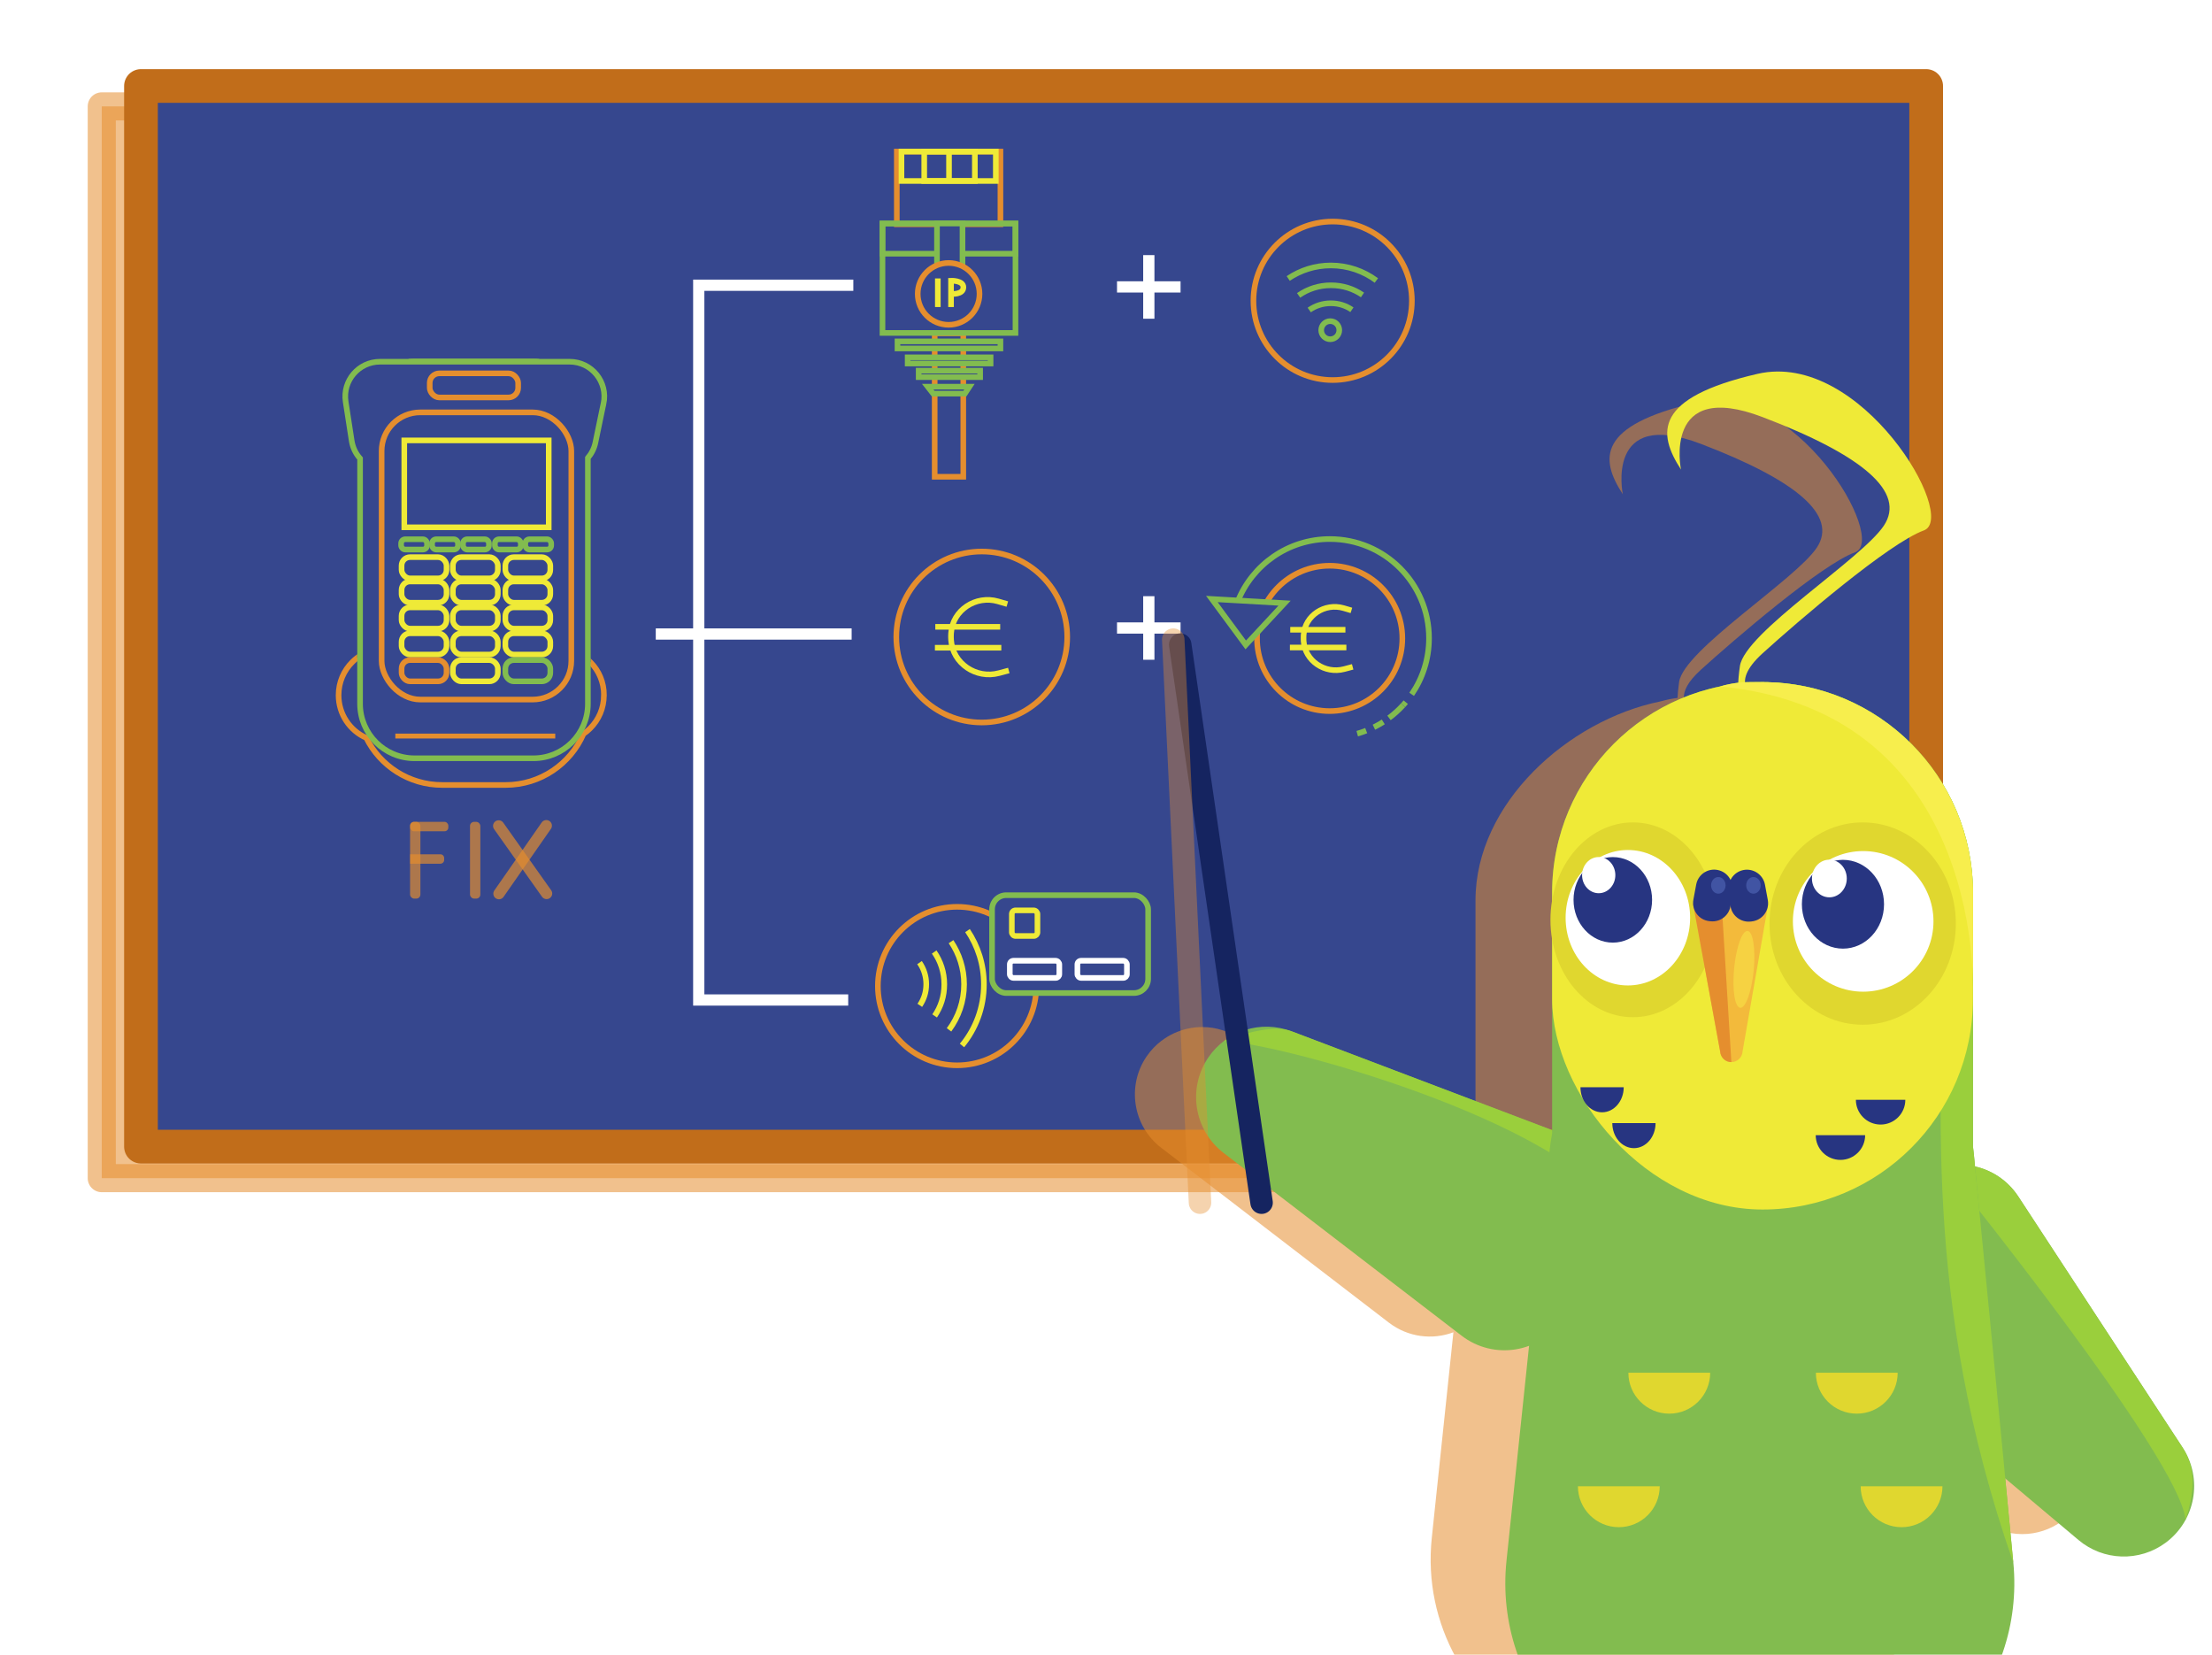 <?xml version="1.0" encoding="UTF-8"?>
<svg xmlns="http://www.w3.org/2000/svg" viewBox="0 0 393.68 294.41">
  <defs>
    <style>
      .cls-1 {
        opacity: .39;
      }

      .cls-1, .cls-2, .cls-3, .cls-4, .cls-5, .cls-6, .cls-7 {
        fill: none;
      }

      .cls-1, .cls-2, .cls-8, .cls-9, .cls-10 {
        stroke: #e58e2e;
      }

      .cls-1, .cls-11, .cls-6, .cls-8, .cls-10 {
        stroke-linecap: round;
        stroke-linejoin: round;
      }

      .cls-1, .cls-6 {
        stroke-width: 4px;
      }

      .cls-1, .cls-8, .cls-12, .cls-13 {
        mix-blend-mode: multiply;
      }

      .cls-14 {
        fill: #f7ee4d;
      }

      .cls-2, .cls-15, .cls-3, .cls-4, .cls-5, .cls-9, .cls-7 {
        stroke-miterlimit: 10;
      }

      .cls-16 {
        fill: #9acf3c;
      }

      .cls-17 {
        fill: #e58e2e;
      }

      .cls-18 {
        fill: #fff;
      }

      .cls-15, .cls-3 {
        stroke: #82bc4f;
      }

      .cls-15, .cls-11, .cls-9 {
        fill: #36478e;
      }

      .cls-4, .cls-7 {
        stroke: #fff;
      }

      .cls-11 {
        stroke: #c16d1a;
        stroke-width: 6px;
      }

      .cls-19 {
        fill: #e0d72f;
      }

      .cls-5 {
        stroke: #efea37;
      }

      .cls-6 {
        stroke: #152460;
      }

      .cls-20 {
        fill: #efea37;
      }

      .cls-8 {
        stroke-width: 5px;
      }

      .cls-8, .cls-10, .cls-21, .cls-13, .cls-22 {
        fill: #e58e2e;
      }

      .cls-8, .cls-12, .cls-13 {
        opacity: .54;
      }

      .cls-10, .cls-7 {
        stroke-width: 2px;
      }

      .cls-10, .cls-22 {
        opacity: .68;
      }

      .cls-23 {
        fill: #273581;
      }

      .cls-24 {
        isolation: isolate;
      }

      .cls-12, .cls-25 {
        fill: #82bc4f;
      }

      .cls-26 {
        fill: #f6d242;
      }

      .cls-27 {
        fill: #4154a3;
      }

      .cls-28 {
        fill: #f3ba3b;
      }
    </style>
  </defs>
  <g class="cls-24">
    <g id="Calque_29" data-name="Calque 29">
      <rect class="cls-18" x="-14.9" y="-6.43" width="412.28" height="310.93"/>
    </g>
    <g id="Calque_26" data-name="Calque 26">
      <rect class="cls-8" x="18.11" y="18.93" width="317.72" height="190.7"/>
      <rect class="cls-11" x="25.09" y="15.3" width="317.72" height="188.72"/>
    </g>
    <g id="Calque_27" data-name="Calque 27">
      <path class="cls-2" d="M107.48,123.69c0,2.31-.93,4.4-2.45,5.91-.36.36-.77.7-1.19.99-2.32,5.34-7.65,9.08-13.85,9.08h-11.29c-5.92,0-11.05-3.41-13.51-8.38-2.91-1.28-4.93-4.2-4.93-7.6,0-2.3.93-4.39,2.45-5.9.28-.28.58-.54.89-.77,1.39-1.07,3.14-1.68,5.01-1.68h30.54c2.33,0,4.44.95,5.96,2.51,1.48,1.49,2.38,3.56,2.38,5.83Z"/>
      <path class="cls-23" d="M105.1,79.89v37.96c-1.52-1.56-3.63-2.51-5.96-2.51h-30.54c-1.87,0-3.61.61-5.01,1.68v-37.14c0-8.34,6.76-15.11,15.11-15.11h11.29c8.34,0,15.11,6.76,15.11,15.11Z"/>
      <path class="cls-3" d="M95.92,64.36h-23.14c.33-.04.65-.05.99-.05h21.15c.34,0,.66.01.99.05Z"/>
      <path class="cls-15" d="M107.41,71.81l-1.44,6.93c-.21,1.04-.69,1.97-1.34,2.74v43.74c0,5.36-4.34,9.7-9.7,9.7h-21.15c-5.36,0-9.7-4.34-9.7-9.7v-43.64c-.78-.87-1.3-1.94-1.49-3.16l-1.07-6.93c-.58-3.75,2.32-7.13,6.11-7.13h33.74c3.93,0,6.85,3.61,6.05,7.45Z"/>
      <rect class="cls-2" x="76.48" y="66.43" width="15.74" height="4.29" rx="1.71" ry="1.71"/>
      <rect class="cls-2" x="67.92" y="73.37" width="33.76" height="51.1" rx="6.88" ry="6.88"/>
      <rect class="cls-5" x="71.95" y="78.36" width="25.71" height="15.46"/>
      <rect class="cls-3" x="71.39" y="95.95" width="4.61" height="1.83" rx=".73" ry=".73"/>
      <rect class="cls-3" x="76.9" y="95.95" width="4.61" height="1.83" rx=".73" ry=".73"/>
      <rect class="cls-3" x="82.41" y="95.95" width="4.61" height="1.83" rx=".73" ry=".73"/>
      <rect class="cls-3" x="88.08" y="95.95" width="4.61" height="1.83" rx=".73" ry=".73"/>
      <rect class="cls-3" x="93.49" y="95.95" width="4.61" height="1.83" rx=".73" ry=".73"/>
      <rect class="cls-5" x="71.47" y="99.13" width="8" height="3.78" rx="1.51" ry="1.51"/>
      <rect class="cls-5" x="71.47" y="103.46" width="8" height="3.78" rx="1.51" ry="1.51"/>
      <rect class="cls-5" x="71.47" y="108.07" width="8" height="3.78" rx="1.51" ry="1.51"/>
      <rect class="cls-5" x="71.47" y="112.68" width="8" height="3.78" rx="1.51" ry="1.51"/>
      <rect class="cls-5" x="80.6" y="99.13" width="8" height="3.78" rx="1.51" ry="1.51"/>
      <rect class="cls-5" x="80.6" y="103.46" width="8" height="3.78" rx="1.51" ry="1.51"/>
      <rect class="cls-5" x="80.6" y="108.07" width="8" height="3.78" rx="1.51" ry="1.51"/>
      <rect class="cls-5" x="80.6" y="112.68" width="8" height="3.78" rx="1.51" ry="1.51"/>
      <rect class="cls-5" x="89.94" y="99.13" width="8" height="3.78" rx="1.51" ry="1.51"/>
      <rect class="cls-5" x="89.94" y="103.46" width="8" height="3.78" rx="1.51" ry="1.51"/>
      <rect class="cls-5" x="89.94" y="108.07" width="8" height="3.78" rx="1.51" ry="1.51"/>
      <rect class="cls-5" x="89.94" y="112.68" width="8" height="3.78" rx="1.51" ry="1.51"/>
      <rect class="cls-2" x="71.47" y="117.45" width="8" height="3.78" rx="1.51" ry="1.51"/>
      <rect class="cls-5" x="80.6" y="117.45" width="8" height="3.78" rx="1.51" ry="1.51"/>
      <rect class="cls-3" x="89.94" y="117.45" width="8" height="3.78" rx="1.51" ry="1.51"/>
      <rect class="cls-21" x="70.36" y="130.53" width="28.46" height=".87"/>
      <rect class="cls-22" x="73" y="146.23" width="6.79" height="1.68" rx=".67" ry=".67"/>
      <path class="cls-22" d="M73,152h5.38c.37,0,.67.3.67.67v.34c0,.37-.3.67-.67.67h-5.38v-1.68h0Z"/>
      <rect class="cls-22" x="72.98" y="146.23" width="1.84" height="13.66" rx=".73" ry=".73"/>
      <rect class="cls-22" x="83.65" y="146.23" width="1.84" height="13.66" rx=".73" ry=".73"/>
      <line class="cls-10" x1="88.75" y1="146.95" x2="97.28" y2="158.98"/>
      <line class="cls-10" x1="97.23" y1="146.91" x2="88.8" y2="159.01"/>
      <polyline class="cls-7" points="151.87 50.75 124.36 50.75 124.36 177.93 150.96 177.93"/>
      <line class="cls-7" x1="116.71" y1="112.81" x2="151.57" y2="112.81"/>
    </g>
    <g id="Calque_28" data-name="Calque 28">
      <rect class="cls-2" x="166.35" y="59.31" width="5.09" height="25.52"/>
      <rect class="cls-2" x="159.61" y="26.97" width="18.44" height="12.93"/>
      <rect class="cls-5" x="160.44" y="26.97" width="16.79" height="5.23"/>
      <rect class="cls-5" x="164.49" y="26.97" width="9.01" height="5.23"/>
      <line class="cls-5" x1="168.9" y1="27.39" x2="168.9" y2="32.07"/>
      <rect class="cls-3" x="157.06" y="39.77" width="23.67" height="19.47"/>
      <rect class="cls-15" x="159.73" y="60.74" width="18.32" height="1.26"/>
      <rect class="cls-15" x="161.54" y="63.58" width="14.76" height="1.1"/>
      <rect class="cls-15" x="163.5" y="65.95" width="10.94" height="1.15"/>
      <polygon class="cls-15" points="172.54 68.8 165.11 68.8 166.08 70.04 171.72 70.04 172.54 68.8"/>
      <rect class="cls-3" x="157.06" y="39.77" width="23.67" height="5.37"/>
      <rect class="cls-15" x="166.76" y="39.77" width="4.54" height="12.52"/>
      <circle class="cls-9" cx="168.83" cy="52.29" r="5.5"/>
      <line class="cls-5" x1="166.91" y1="49.54" x2="166.91" y2="54.63"/>
      <path class="cls-5" d="M169.28,52.29s2.18.2,2.18-1.18c0-1.24-2.2-1.16-2.2-1.16v4.68"/>
      <line class="cls-5" x1="229.63" y1="112.05" x2="239.45" y2="112.05"/>
      <line class="cls-5" x1="229.57" y1="115.21" x2="239.62" y2="115.21"/>
      <path class="cls-5" d="M240.52,108.61l-1.4-.41c-3.35-.97-6.87,1.31-7.11,4.79,0,.13-.01.26-.01.38v.28c0,.13,0,.27.01.4.24,3.55,3.8,5.91,7.23,5l1.5-.4"/>
      <circle class="cls-2" cx="236.65" cy="113.59" r="12.93"/>
      <line class="cls-5" x1="166.46" y1="111.53" x2="178.01" y2="111.53"/>
      <line class="cls-5" x1="166.39" y1="115.25" x2="178.21" y2="115.25"/>
      <path class="cls-5" d="M179.28,107.48l-1.65-.48c-3.94-1.15-8.09,1.55-8.36,5.64-.01.15-.02.3-.02.45v.33c0,.16,0,.31.02.47.28,4.17,4.47,6.96,8.51,5.88l1.76-.47"/>
      <circle class="cls-2" cx="174.73" cy="113.34" r="15.21"/>
      <circle class="cls-2" cx="170.34" cy="175.45" r="14.1"/>
      <polygon class="cls-15" points="215.68 106.58 228.62 107.32 221.71 114.75 215.68 106.58"/>
      <path class="cls-3" d="M243.15,130c-.52.2-1.05.39-1.6.54"/>
      <path class="cls-3" d="M246.19,128.45c-.54.34-1.09.66-1.67.94"/>
      <path class="cls-3" d="M249.71,125.48c-.76.83-1.59,1.59-2.5,2.26"/>
      <path class="cls-3" d="M250.19,124.94c-.15.18-.31.36-.47.54"/>
      <path class="cls-3" d="M220.28,107.02c2.6-6.51,8.96-11.11,16.4-11.11,9.75,0,17.65,7.9,17.65,17.65,0,3.7-1.14,7.14-3.09,9.98"/>
      <path class="cls-5" d="M172.19,165.58c1.84,2.73,2.92,6.02,2.92,9.56,0,4.13-1.46,7.92-3.9,10.88"/>
      <path class="cls-5" d="M169.26,167.55c1.46,2.17,2.32,4.78,2.32,7.59,0,3.03-1,5.84-2.68,8.1"/>
      <path class="cls-5" d="M166.26,169.39c1.14,1.63,1.8,3.61,1.8,5.75s-.63,4.02-1.72,5.62"/>
      <path class="cls-5" d="M163.65,171.28c.76,1.09,1.2,2.41,1.2,3.84s-.42,2.68-1.15,3.76"/>
      <rect class="cls-15" x="176.56" y="159.28" width="27.78" height="17.41" rx="2.52" ry="2.52"/>
      <rect class="cls-5" x="180.08" y="161.98" width="4.56" height="4.56" rx=".65" ry=".65"/>
      <rect class="cls-4" x="179.72" y="170.94" width="8.81" height="3.06" rx=".65" ry=".65"/>
      <rect class="cls-4" x="191.75" y="170.94" width="8.81" height="3.06" rx=".65" ry=".65"/>
      <line class="cls-7" x1="204.46" y1="106.08" x2="204.46" y2="117.39"/>
      <line class="cls-7" x1="210.11" y1="111.74" x2="198.8" y2="111.74"/>
      <line class="cls-7" x1="204.46" y1="45.39" x2="204.46" y2="56.71"/>
      <line class="cls-7" x1="210.11" y1="51.05" x2="198.8" y2="51.05"/>
      <circle class="cls-2" cx="237.18" cy="53.52" r="14.1"/>
      <path class="cls-3" d="M229.27,49.55c2.17-1.46,4.78-2.32,7.59-2.32,3.03,0,5.84,1,8.1,2.68"/>
      <path class="cls-3" d="M231.12,52.56c1.63-1.14,3.61-1.8,5.75-1.8s4.02.63,5.62,1.72"/>
      <path class="cls-3" d="M233.01,55.16c1.09-.76,2.41-1.2,3.84-1.2s2.68.42,3.76,1.15"/>
      <circle class="cls-3" cx="236.75" cy="58.75" r="1.61"/>
    </g>
    <g id="Calque_24" data-name="Calque 24">
      <path class="cls-12" d="M308.61,161.98l-.06.32c.03-.1.04-.21.03-.32h.03Z"/>
      <path class="cls-12" d="M344.25,262.11l-.25-2.48.03.03c.08.83.16,1.65.23,2.45Z"/>
      <path class="cls-12" d="M308.61,161.98l-.06.32c.03-.1.04-.21.03-.32h.03Z"/>
      <path class="cls-12" d="M308.61,161.98l-.06.32c.03-.1.04-.21.03-.32h.03Z"/>
      <path class="cls-12" d="M308.61,161.98l-.06.32c.03-.1.04-.21.03-.32h.03Z"/>
      <path class="cls-12" d="M338.51,178.06v-3.61c.08,2.27,0,3.61,0,3.61Z"/>
      <path class="cls-13" d="M262.6,177.35,334.25,178.06v-18.13c0-1.86-.14-3.68-.41-5.46-.18-1.18-.42-2.35-.72-3.5-.73-2.86-1.82-5.58-3.19-8.12-.55-1.02-1.16-2-1.8-2.96-.63-.94-.54,1.34-1.27.47v.4M333.43,176.45l-3.1-39.31c-.73-.89-1.51-1.73-2.31-2.55-2.03-2.02-4.3-3.81-6.75-5.3-1.48-.9-3.03-1.69-4.64-2.37-4.29-1.82-8.99-2.82-13.94-2.82-1.1,0-2.03-.03-3,.01-.04-1.16.63-2.76,3-4.92,5.96-5.4,21.47-18.74,27.45-20.91,5.98-2.17-10.67-30.72-28.31-26.65-17.65,4.07-17.09,10.07-13.01,16.31,0,0-3.23-15.49,13.87-8.97,17.12,6.53,24.46,12.77,20.65,18.48-3.81,5.71-23.69,18.19-24.5,23.9-.17,1.2-.25,2.13-.28,2.83-.9.11-1.89.3-3.09.63-16.33,3.34-32.87,18.08-32.87,35.4v17.12h0v23.01l-44.38-16.83c-.18-.07-.39-.13-.59-.18-1.2-.41-2.42-.59-3.65-.59-1.75,0-3.47.38-5.05,1.11-.76.35-1.48.78-2.16,1.3-.04.01-.06.03-.06.03-1,.76-1.89,1.69-2.64,2.78-3.58,5.24-2.45,12.39,2.59,16.26l5.88,4.51,34.64,26.6c3.41,2.62,7.77,3.12,11.49,1.72l-3.85,36.6c-1.62,15.45,6.67,29.47,19.51,36.08l47.67-.24c12.51-6.64,20.57-20.36,19.1-35.54-.06-.55-.11-1.14-.17-1.76l-.18-1.95c-.07-.76-.14-1.55-.23-2.38-.06-.62-.11-1.25-.18-1.92-.04-.49-.1-.99-.14-1.49-.07-.76-.14-1.54-.23-2.34l-.25-2.48.03.03,12.46,10.48c2.21,1.88,4.96,2.82,7.7,2.82,2.5,0,4.99-.78,7.11-2.34,1.45-1.07,2.61-2.41,3.43-3.91h0s.01-.03.01-.03c1.18-3.72,1.8-7.43.27-10.84-.11-.24-.24-.48-.37-.72-.13-.24-.27-.47-.42-.7l-27.97-42.75c-1.78-2.72-4.46-4.46-7.36-5.12-.14-1.47-.23-2.28-.23-2.28-.04-.38-.08-.76-.14-1.14v-25.07M304.29,162.31c.03-.1.04-.21.03-.32h.03l-.06.32Z"/>
      <path class="cls-25" d="M328.56,219.06l12.74-9.39c5.79-4.26,13.97-2.79,17.91,3.22l29.25,44.68c3.64,5.56,2.3,13-3.05,16.94h0c-4.66,3.43-11.06,3.23-15.49-.5l-41.99-35.3c-6.2-5.22-5.9-14.86.63-19.67Z"/>
      <path class="cls-16" d="M388.97,270.43c1.43-4.44,2.09-8.87-.52-12.85l-29.25-44.68c-2.95-4.51-8.29-6.47-13.22-5.36,0,0,41.99,51.77,42.99,62.9Z"/>
      <path class="cls-25" d="M287.03,221.72l-8.93,13.07c-4.06,5.94-12.26,7.25-17.97,2.87l-42.36-32.52c-5.27-4.05-6.46-11.51-2.71-17h0c3.26-4.78,9.37-6.7,14.78-4.64l51.29,19.46c7.58,2.87,10.47,12.08,5.9,18.77Z"/>
      <path class="cls-16" d="M288.83,217.77c4.18,4.52-1.53-12.49-7.69-14.83l-51.29-19.46c-4.12-1.56-12.02,1.74-12.02,1.74,11.52.62,65.04,15.8,71.01,32.55Z"/>
      <path class="cls-25" d="M320.54,319.6h-14.69c-22.52,0-40.09-19.51-37.73-41.91l7.65-72.84c.11-1.07.27-2.13.47-3.18v-42.85c0-20.68,16.77-37.45,37.45-37.45,10.34,0,19.7,4.19,26.48,10.97,6.78,6.78,10.97,16.14,10.97,26.48v45.16c.05.39.1.79.14,1.19l7.04,72.84c2.16,22.29-15.37,41.59-37.77,41.59Z"/>
      <path class="cls-16" d="M358.31,278.01c-1.72-18.57-7.04-72.84-7.04-72.84-.04-.4-.08-.8-.14-1.19v-45.16c0-10.34-4.19-19.7-10.97-26.48-6.78-6.78-16.14-10.97-26.48-10.97-2.59,0-4.32-.16-7.55.76,69.02,12.24,19.02,60.74,52.17,155.87Z"/>
      <rect class="cls-20" x="276.24" y="121.38" width="74.89" height="93.83" rx="37.45" ry="37.45"/>
      <path class="cls-20" d="M299.18,83.59s-3.37-16.2,14.51-9.38c17.89,6.82,25.56,13.36,21.58,19.33-3.98,5.97-24.76,19.01-25.61,24.98s.32,5.43.32,5.43h2.46s-4.97-2.05,1.26-7.71c6.23-5.65,22.43-19.58,28.69-21.86s-11.16-32.12-29.6-27.86c-18.44,4.26-17.86,10.52-13.6,17.05Z"/>
      <path class="cls-23" d="M288.98,193.45c0,2.46-1.72,4.46-3.85,4.46s-3.85-2-3.85-4.46"/>
      <path class="cls-23" d="M294.65,199.83c0,2.46-1.72,4.46-3.85,4.46s-3.85-2-3.85-4.46"/>
      <path class="cls-23" d="M339.1,195.69c0,2.43-1.97,4.4-4.4,4.4s-4.4-1.97-4.4-4.4"/>
      <path class="cls-23" d="M331.95,201.98c0,2.43-1.97,4.4-4.4,4.4s-4.4-1.97-4.4-4.4"/>
      <ellipse class="cls-19" cx="331.51" cy="164.33" rx="16.58" ry="18"/>
      <ellipse class="cls-19" cx="290.62" cy="163.66" rx="14.68" ry="17.33"/>
      <path class="cls-28" d="M308.14,188.98h0c-1.07,0-1.94-.84-2-1.9l-4.82-26.29,13.36.18-4.55,26.13c-.06,1.06-.94,1.88-2,1.88Z"/>
      <path class="cls-19" d="M304.37,244.25c0,4.02-3.26,7.28-7.28,7.28s-7.28-3.26-7.28-7.28"/>
      <path class="cls-19" d="M295.39,264.45c0,4.02-3.26,7.28-7.28,7.28s-7.28-3.26-7.28-7.28"/>
      <path class="cls-19" d="M337.74,244.25c0,4.02-3.26,7.28-7.28,7.28s-7.28-3.26-7.28-7.28"/>
      <path class="cls-19" d="M345.71,264.45c0,4.02-3.26,7.28-7.28,7.28s-7.28-3.26-7.28-7.28"/>
      <circle class="cls-18" cx="331.6" cy="163.94" r="12.51"/>
      <ellipse class="cls-18" cx="289.72" cy="163.29" rx="11.08" ry="12.05"/>
      <path class="cls-14" d="M351.14,177.76v-18.94c0-10.34-4.19-19.7-10.97-26.48-6.78-6.78-16.14-10.97-26.48-10.97-2.59,0-4.32-.16-7.55.76,47.96,4.66,44.99,55.63,44.99,55.63"/>
      <path class="cls-17" d="M308.14,188.98h0c-1.07,0-1.94-.84-2-1.9l-4.82-26.29,5.1.09"/>
      <ellipse class="cls-26" cx="310.35" cy="172.47" rx="6.87" ry="1.75" transform="translate(108.95 464.87) rotate(-84.5)"/>
      <path class="cls-23" d="M311.76,163.95l-.21.02c-1.79.19-3.4-1.11-3.59-2.9l-.29-2.72c-.19-1.79,1.11-3.4,2.9-3.59h0c1.69-.18,3.24.98,3.55,2.65l.5,2.7c.35,1.87-.97,3.64-2.87,3.84Z"/>
      <path class="cls-23" d="M304.23,163.9l.21.02c1.78.19,3.38-1.1,3.57-2.89l.29-2.71c.19-1.78-1.1-3.38-2.89-3.57h0c-1.69-.18-3.22.97-3.53,2.64l-.5,2.69c-.34,1.86.97,3.62,2.85,3.82Z"/>
      <ellipse class="cls-27" cx="312.07" cy="157.53" rx="1.29" ry="1.48"/>
      <ellipse class="cls-27" cx="305.82" cy="157.53" rx="1.29" ry="1.48"/>
      <line class="cls-6" x1="224.53" y1="213.99" x2="210.05" y2="114.7"/>
      <ellipse class="cls-23" cx="287.04" cy="160.11" rx="6.99" ry="7.61"/>
      <ellipse class="cls-23" cx="328" cy="160.89" rx="7.31" ry="7.9"/>
      <ellipse class="cls-18" cx="284.53" cy="155.71" rx="2.96" ry="3.22"/>
      <ellipse class="cls-18" cx="325.58" cy="156.31" rx="3.1" ry="3.35"/>
      <line class="cls-1" x1="213.57" y1="213.99" x2="208.81" y2="113.81"/>
    </g>
  </g>
</svg>